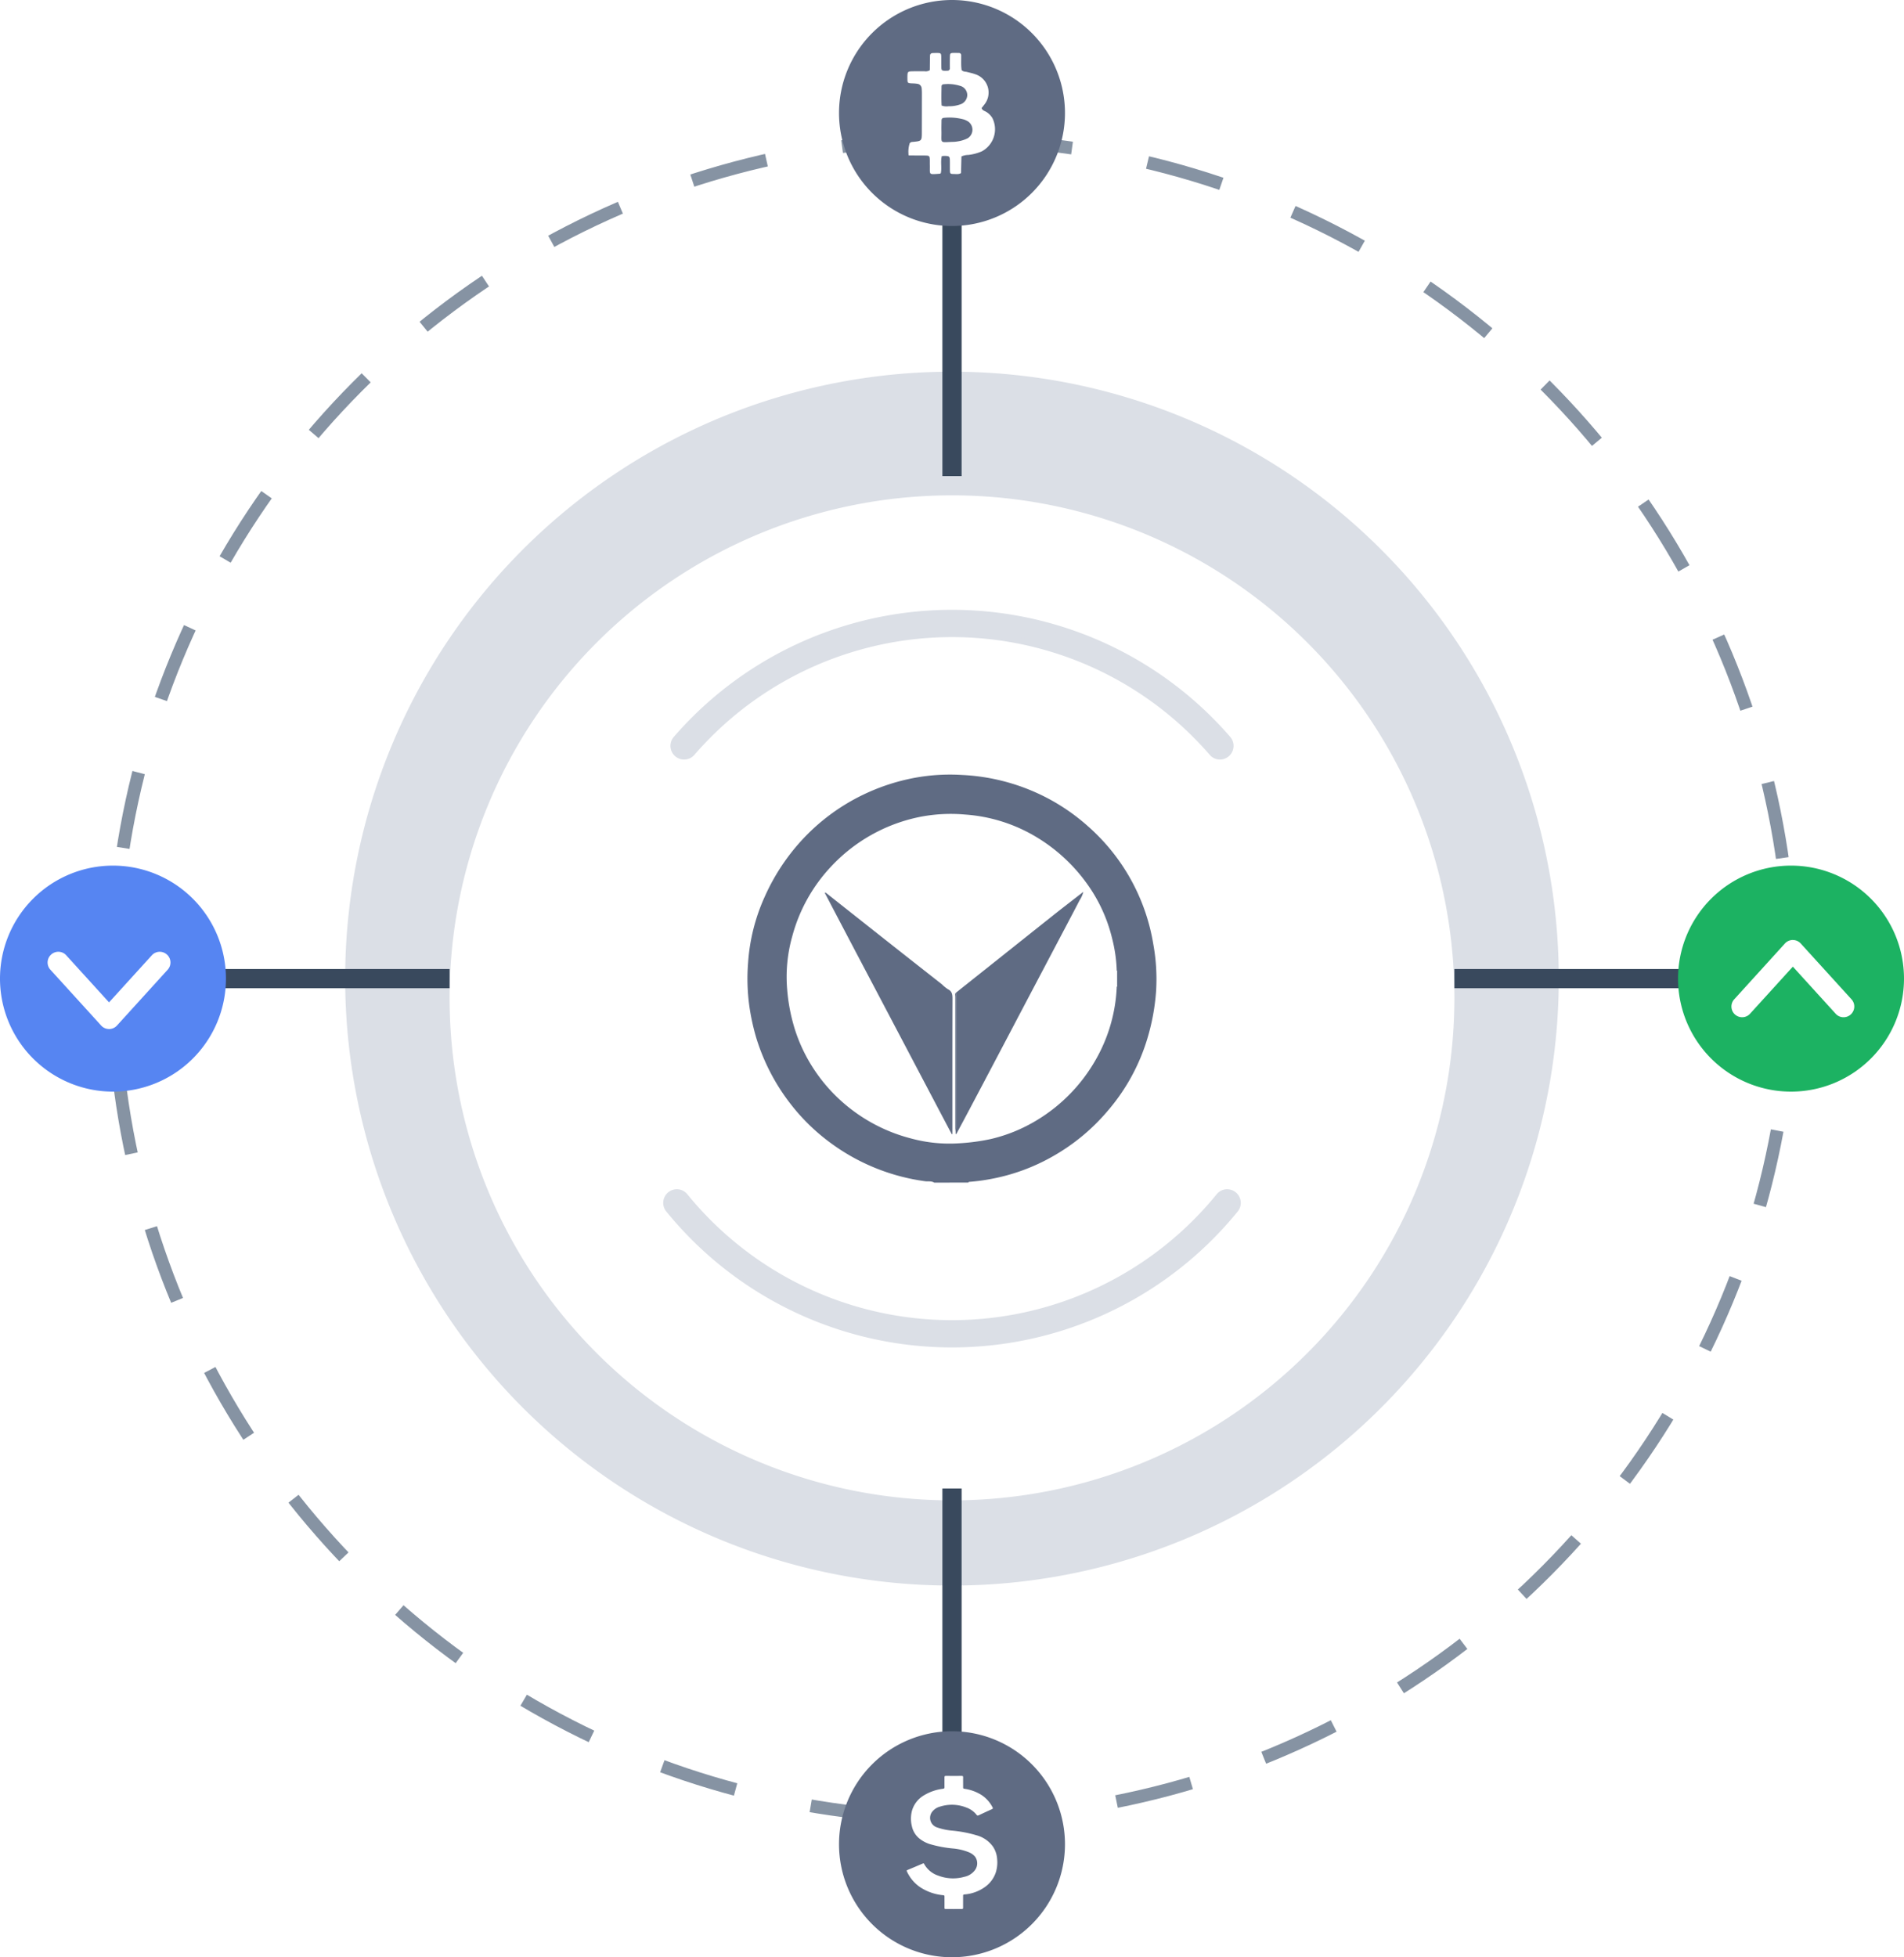 <svg xmlns="http://www.w3.org/2000/svg" xmlns:xlink="http://www.w3.org/1999/xlink" width="297.39" height="305.637" viewBox="0 0 297.39 305.637">
  <defs>
    <filter id="Path_1278" x="67.224" y="74.348" width="162.943" height="162.941" filterUnits="userSpaceOnUse">
      <feOffset dy="3" input="SourceAlpha"/>
      <feGaussianBlur stdDeviation="1" result="blur"/>
      <feFlood flood-color="#3e434a" flood-opacity="0.18"/>
      <feComposite operator="in" in2="blur"/>
      <feComposite in="SourceGraphic"/>
    </filter>
    <clipPath id="clip-path">
      <rect id="Rectangle_309" data-name="Rectangle 309" width="63.884" height="63.71" fill="#5f6b83"/>
    </clipPath>
    <clipPath id="clip-path-2">
      <rect id="Rectangle_1539" data-name="Rectangle 1539" width="18.148" height="16.924" fill="#fff"/>
    </clipPath>
    <clipPath id="clip-path-3">
      <rect id="Rectangle_1521" data-name="Rectangle 1521" width="14.147" height="20.791" fill="#fff"/>
    </clipPath>
    <clipPath id="clip-path-4">
      <rect id="Rectangle_1547" data-name="Rectangle 1547" width="12.061" height="19.186" fill="#fff"/>
    </clipPath>
  </defs>
  <g id="Group_1474" data-name="Group 1474" transform="translate(-798 -2193.682)">
    <g id="Group_1396" data-name="Group 1396" transform="translate(-21 23.682)">
      <ellipse id="Ellipse_261" data-name="Ellipse 261" cx="131.048" cy="131.048" rx="131.048" ry="131.048" transform="translate(836.479 2191.938) rotate(-0.073)" fill="none" stroke="#8693a3" stroke-width="2" stroke-dasharray="12.01 12.01"/>
      <path id="Path_1277" data-name="Path 1277" d="M222.6,130.353a94.778,94.778,0,1,1-94.777-94.777A94.777,94.777,0,0,1,222.6,130.353Z" transform="translate(839.869 2192.465)" fill="#dbdfe6"/>
      <g transform="matrix(1, 0, 0, 1, 819, 2170)" filter="url(#Path_1278)">
        <path id="Path_1278-2" data-name="Path 1278" d="M199.986,124.042a78.471,78.471,0,1,1-78.471-78.471A78.47,78.47,0,0,1,199.986,124.042Z" transform="translate(27.18 28.78)" fill="#fff"/>
      </g>
      <path id="Path_1279" data-name="Path 1279" d="M151.378,114.134a1.633,1.633,0,0,1,1.269,2.659,57.022,57.022,0,0,1-88.48,0,1.633,1.633,0,0,1,1.268-2.661,1.606,1.606,0,0,1,1.243.6,53.789,53.789,0,0,0,83.455,0,1.6,1.6,0,0,1,1.242-.6Z" transform="translate(859.288 2242.072)" fill="#dbdfe6" stroke="#dbdfe6" stroke-width="1"/>
      <path id="Path_1280" data-name="Path 1280" d="M149.819,81.058h0a1.606,1.606,0,0,1-1.212-.558,53.74,53.74,0,0,0-81.254,0,1.606,1.606,0,0,1-1.212.558h-.015a1.636,1.636,0,0,1-1.232-2.708,57,57,0,0,1,86.158,0,1.637,1.637,0,0,1-1.232,2.708" transform="translate(859.724 2207.051)" fill="#dbdfe6" stroke="#dbdfe6" stroke-width="1"/>
      <line id="Line_213" data-name="Line 213" y2="52.577" transform="translate(967.695 2191.77)" fill="#1a1818"/>
      <line id="Line_214" data-name="Line 214" y2="52.577" transform="translate(967.695 2191.77)" fill="none" stroke="#39495d" stroke-width="3"/>
      <line id="Line_215" data-name="Line 215" y2="52.577" transform="translate(967.695 2402.443)" fill="#1a1818"/>
      <line id="Line_216" data-name="Line 216" y2="52.577" transform="translate(967.695 2402.443)" fill="none" stroke="#39495d" stroke-width="3"/>
      <line id="Line_217" data-name="Line 217" x2="52.577" transform="translate(1046.166 2322.818)" fill="#1a1818"/>
      <line id="Line_218" data-name="Line 218" x2="52.577" transform="translate(1046.166 2322.818)" fill="none" stroke="#39495d" stroke-width="3"/>
      <line id="Line_219" data-name="Line 219" x2="52.577" transform="translate(836.646 2322.818)" fill="#1a1818"/>
      <line id="Line_220" data-name="Line 220" x2="52.577" transform="translate(836.646 2322.818)" fill="none" stroke="#39495d" stroke-width="3"/>
      <path id="Path_1284" data-name="Path 1284" d="M195.943,100.5A17.646,17.646,0,1,1,178.3,82.853,17.646,17.646,0,0,1,195.943,100.5" transform="translate(920.447 2222.319)" fill="#1cb262"/>
      <path id="Path_1283" data-name="Path 1283" d="M35.292,100.5A17.646,17.646,0,1,1,17.646,82.853,17.646,17.646,0,0,1,35.292,100.5" transform="translate(819 2222.319)" fill="#5685f2"/>
      <path id="Path_1282" data-name="Path 1282" d="M115.617,183.352a17.646,17.646,0,1,1-17.646-17.646,17.646,17.646,0,0,1,17.646,17.646" transform="translate(869.723 2274.639)" fill="#5f6b83"/>
      <path id="Path_1281" data-name="Path 1281" d="M115.617,17.646A17.646,17.646,0,1,1,97.971,0a17.646,17.646,0,0,1,17.646,17.646" transform="translate(869.723 2170)" fill="#5f6b83"/>
      <rect id="Rectangle_1463" data-name="Rectangle 1463" width="297.39" height="305.637" transform="translate(819 2170)" fill="none"/>
      <g id="Group_607" data-name="Group 607" transform="translate(935.753 2290.963)">
        <g id="Group_367" data-name="Group 367" transform="translate(0 0)" clip-path="url(#clip-path)">
          <path id="Path_265" data-name="Path 265" d="M29.156,63.71c-.429-.281-.936-.154-1.394-.213a32.158,32.158,0,0,1-15.094-6.215,31.17,31.17,0,0,1-5.743-5.606A32.14,32.14,0,0,1,1.334,40.988,35.372,35.372,0,0,1,.281,36.1a31.17,31.17,0,0,1-.19-6.7,29.829,29.829,0,0,1,2.6-10.336,32.721,32.721,0,0,1,5.586-8.6,31.656,31.656,0,0,1,9.806-7.334A32.036,32.036,0,0,1,26.1.5,30.322,30.322,0,0,1,33.523.054,31.936,31.936,0,0,1,44.832,2.7a31.447,31.447,0,0,1,8.306,5.327,31.239,31.239,0,0,1,10.24,18.417A30.389,30.389,0,0,1,63.82,33.8a33.876,33.876,0,0,1-1.371,7.435,30.9,30.9,0,0,1-6.133,11.207,31.556,31.556,0,0,1-8.628,7.163,30.738,30.738,0,0,1-9.566,3.517,28.927,28.927,0,0,1-3.451.466c-.084.005-.152.023-.17.118Zm28.517-33.1a23.151,23.151,0,0,0-.711-4.989,24.4,24.4,0,0,0-4.142-8.868,26.486,26.486,0,0,0-7.606-6.95A24.945,24.945,0,0,0,33.949,6.231a24.983,24.983,0,0,0-7.25.417A25.989,25.989,0,0,0,13.014,14.4,25.481,25.481,0,0,0,6.98,25.291a23.283,23.283,0,0,0-.774,8.37,28.5,28.5,0,0,0,1.179,6.065A25.074,25.074,0,0,0,9.86,45.19a25.612,25.612,0,0,0,6.686,7.332,25.922,25.922,0,0,0,9.023,4.3,22.854,22.854,0,0,0,7.492.746,32.223,32.223,0,0,0,4.894-.653,24.678,24.678,0,0,0,7.37-3.031,26.025,26.025,0,0,0,9.061-9.354,24.959,24.959,0,0,0,3.288-11.408c.059-.033.106-.071.057-.146V30.76c.049-.075,0-.113-.057-.146" transform="translate(0 0)" fill="#5f6b83"/>
          <path id="Path_266" data-name="Path 266" d="M20.978,31.8q4.684,3.7,9.369,7.407,4.416,3.483,8.843,6.955a5.734,5.734,0,0,0,.9.737c.664.325.727.837.725,1.491-.02,6.835-.012,13.671-.012,20.507v.623l-.1.024q-.842-1.595-1.685-3.189-3.678-6.987-7.357-13.975-3.01-5.715-6.023-11.43-2.384-4.533-4.759-9.07l.093-.08" transform="translate(-8.799 -13.397)" fill="#5f6b83"/>
          <path id="Path_267" data-name="Path 267" d="M56.167,69.421c0-.1,0-.209,0-.314.017-.234.048-.468.048-.7q.007-10.516.008-21.033,3.354-2.665,6.708-5.331,4.267-3.4,8.534-6.792c1.5-1.189,3.022-2.353,4.655-3.623a4.194,4.194,0,0,1-.573,1.294c-.763,1.473-1.538,2.939-2.311,4.406q-2.47,4.686-4.941,9.372-2.4,4.555-4.794,9.111-2.417,4.587-4.839,9.17c-.791,1.5-1.591,2.987-2.388,4.48a.094.094,0,0,0-.1-.038" transform="translate(-23.663 -13.324)" fill="#5f6b83"/>
          <path id="Path_268" data-name="Path 268" d="M56.174,58.835q0,10.516-.008,21.033c0,.234-.031.468-.048.7-.015-.2-.042-.391-.042-.586q0-10.268,0-20.536c0-.2-.1-.435.095-.613" transform="translate(-23.617 -24.788)" fill="#5f6b83"/>
        </g>
      </g>
      <g id="Group_1373" data-name="Group 1373" transform="translate(954.605 2190.521) rotate(-56)">
        <g id="Group_1372" data-name="Group 1372" clip-path="url(#clip-path-2)">
          <path id="Path_1306" data-name="Path 1306" d="M18.067,4.881c-.143-.214-.277-.434-.426-.645-.312-.443-.385-.463-.822-.183-.506.324-1,.659-1.5,1a.356.356,0,0,1-.545-.1c-.078-.1-.154-.206-.225-.314-.246-.374-.237-.494.11-.744.452-.326.924-.626,1.38-.949.434-.307.448-.392.167-.82-.141-.216-.29-.425-.445-.631a.386.386,0,0,0-.563-.1c-.648.415-1.288.841-1.892,1.238a1.181,1.181,0,0,1-.59-.575C12.347,1.52,12,.979,11.627.452,11.234-.1,11.161-.113,10.6.241c-.109.069-.216.141-.321.214-.6.416-.6.415-.188,1.1a4.94,4.94,0,0,1,.374.672.77.77,0,0,1-.213.936,8.179,8.179,0,0,1-.726.532Q7.071,5.35,4.611,7c-1.174.788-1.178.788-2.11-.355a.5.5,0,0,0-.425-.234,4.407,4.407,0,0,0-1.654.922c.231.348.465.7.7,1.057.262.393.533.779.785,1.179.286.452.269.538-.137.838-.242.179-.5.337-.743.511-1.267.9-1.384.605-.237,2.064.023.029.075.034.15.067C1.75,12.724,2.364,12,3.23,11.689a4.623,4.623,0,0,1,.334.43c.318.532.308.633-.14.956s-.927.621-1.381.947c-.352.251-.367.347-.105.738.212.316.352.7.776.9l2.191-1.4a2.74,2.74,0,0,1,.8.765,7.375,7.375,0,0,0,1.645,1.433,3.918,3.918,0,0,0,5.226-1.543,2.842,2.842,0,0,0,.267-1.246c.009-.328-.181-.672.078-1.023.194.014.4.034.616.043a3,3,0,0,0,3.206-3.851c-.1-.415-.27-.813-.41-1.218-.095-.272-.323-.5-.23-.887.164-.132.354-.3.562-.448.422-.3.856-.574,1.28-.867a.355.355,0,0,0,.117-.545m-10.3,8.581a4.881,4.881,0,0,1-1.2-.954,4.359,4.359,0,0,1-.421-.486C4.758,10.089,4.779,10.64,6.5,9.415c.419-.3.857-.568,1.285-.854.2-.132.4-.17.565.032a8.518,8.518,0,0,1,1.563,2.785,4.015,4.015,0,0,1,.1.633,1.564,1.564,0,0,1-2.245,1.453M13.3,9.69a1.573,1.573,0,0,1-1.8-.158,5.043,5.043,0,0,1-1.215-1.311,2.22,2.22,0,0,1-.522-.968c.77-.6,1.638-1.143,2.49-1.7a.319.319,0,0,1,.447.109A6.233,6.233,0,0,1,13.917,7.9,1.491,1.491,0,0,1,13.3,9.69" transform="translate(0 0)" fill="#fff"/>
        </g>
      </g>
      <g id="Group_1380" data-name="Group 1380" transform="translate(960.621 2447.32)">
        <g id="Group_1347" data-name="Group 1347" clip-path="url(#clip-path-3)">
          <path id="Path_1304" data-name="Path 1304" d="M7.334,20.788c-.411,0-.823-.006-1.233,0-.159,0-.206-.056-.2-.209.006-.572,0-1.144,0-1.716,0-.148-.026-.214-.2-.234a7.807,7.807,0,0,1-3.623-1.267,5.867,5.867,0,0,1-1.45-1.416,6.469,6.469,0,0,1-.6-1.033c-.052-.112-.036-.167.082-.216q1.213-.505,2.42-1.021c.085-.036.134-.039.184.058a3.918,3.918,0,0,0,2.217,1.839A6.456,6.456,0,0,0,9,15.756a2.751,2.751,0,0,0,1.7-1.1,1.789,1.789,0,0,0-.032-2.059,2.5,2.5,0,0,0-.956-.673,8.656,8.656,0,0,0-2.35-.58,18.74,18.74,0,0,1-3.785-.707,5.026,5.026,0,0,1-1.638-.892A3.391,3.391,0,0,1,.81,7.866,4.872,4.872,0,0,1,.836,5.391,4.1,4.1,0,0,1,2.712,3.022a7.51,7.51,0,0,1,2.97-1.016c.181-.026.223-.1.22-.265C5.894,1.235,5.9.728,5.9.221c0-.16.046-.223.213-.222Q7.351.009,8.594,0c.16,0,.221.055.218.22-.008.489,0,.978,0,1.466,0,.294,0,.287.295.339A6.724,6.724,0,0,1,11.713,3a5.06,5.06,0,0,1,1.7,1.92c.075.143.039.209-.1.272-.689.312-1.376.627-2.059.951-.154.073-.24.071-.352-.08A3.514,3.514,0,0,0,9.316,4.939,6.1,6.1,0,0,0,5.186,4.8a2.275,2.275,0,0,0-1.148.724,1.562,1.562,0,0,0,.69,2.513,9.54,9.54,0,0,0,2.3.5,19.68,19.68,0,0,1,3.94.753,4.645,4.645,0,0,1,2.512,1.763,3.967,3.967,0,0,1,.643,1.91,5.209,5.209,0,0,1-.2,2.085,4.557,4.557,0,0,1-1.663,2.269A6.319,6.319,0,0,1,9.125,18.5l-.018,0c-.3.033-.3.033-.3.329,0,.578-.005,1.156,0,1.734,0,.172-.055.229-.226.225-.417-.01-.834,0-1.252,0" transform="translate(0 0)" fill="#fff"/>
        </g>
      </g>
    </g>
    <g id="Group_1399" data-name="Group 1399" transform="translate(824.623 2342.309) rotate(90)">
      <g id="Group_1398" data-name="Group 1398" transform="translate(0 0)" clip-path="url(#clip-path-4)">
        <path id="Path_1315" data-name="Path 1315" d="M12.061,9.592a1.668,1.668,0,0,1-.547,1.236L2.8,18.752A1.669,1.669,0,0,1,.457,18.66l-.02-.021A1.666,1.666,0,0,1,0,17.436a1.637,1.637,0,0,1,.548-1.157L7.9,9.592.549,2.908A1.665,1.665,0,0,1,.436.548L.457.523A1.671,1.671,0,0,1,2.8.435l8.718,7.92a1.677,1.677,0,0,1,.547,1.236" transform="translate(0 0)" fill="#fff"/>
      </g>
    </g>
    <g id="Group_1400" data-name="Group 1400" transform="translate(1068.437 2352.531) rotate(-90)">
      <g id="Group_1398-2" data-name="Group 1398" transform="translate(0 0)" clip-path="url(#clip-path-4)">
        <path id="Path_1315-2" data-name="Path 1315" d="M12.061,9.592a1.668,1.668,0,0,1-.547,1.236L2.8,18.752A1.669,1.669,0,0,1,.457,18.66l-.02-.021A1.666,1.666,0,0,1,0,17.436a1.637,1.637,0,0,1,.548-1.157L7.9,9.592.549,2.908A1.665,1.665,0,0,1,.436.548L.457.523A1.671,1.671,0,0,1,2.8.435l8.718,7.92a1.677,1.677,0,0,1,.547,1.236" transform="translate(0 0)" fill="#fff"/>
      </g>
    </g>
  </g>
</svg>

